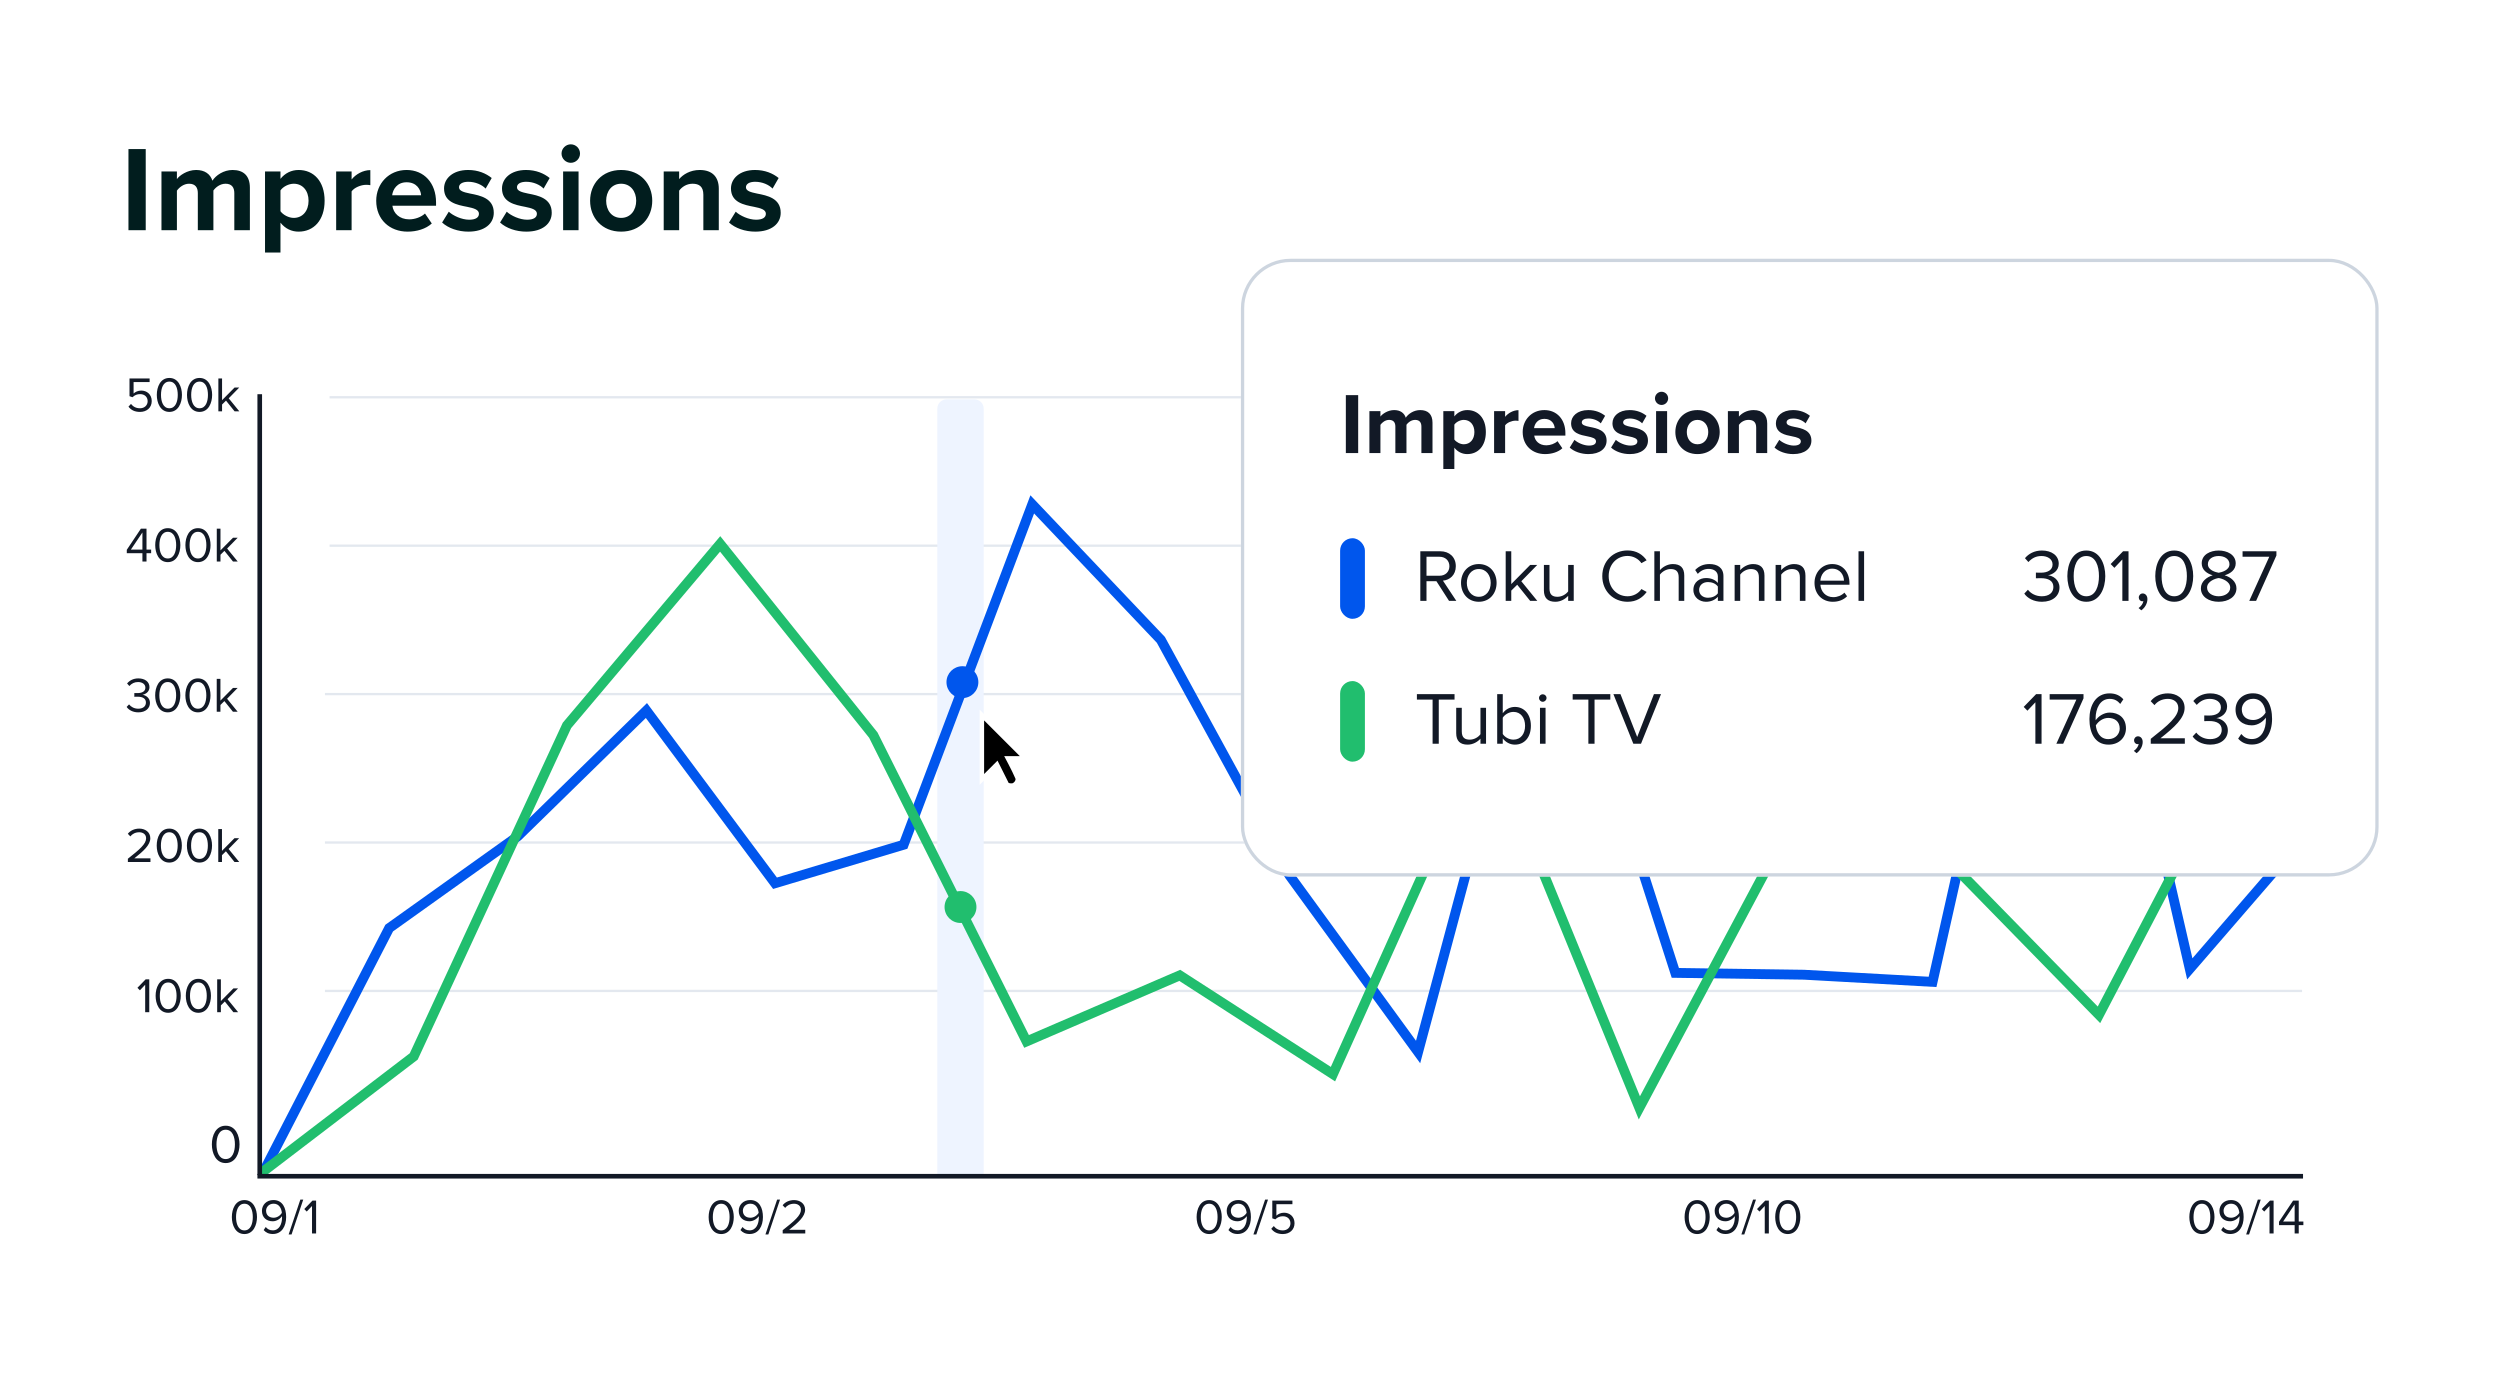 <svg width="447" height="248" viewBox="0 0 447 248" fill="none" xmlns="http://www.w3.org/2000/svg">
<g clip-path="url(#clip0_1973_15250)">
<rect width="445.754" height="248" transform="translate(0.377)" fill="white"/>
<path d="M20.064 48.777H284.735V216.984C284.735 218.816 283.25 220.301 281.418 220.301H23.382C21.55 220.301 20.064 218.816 20.064 216.984V48.777Z" fill="white"/>
<path d="M58.929 71.031H412.439" stroke="#E3E8EF" stroke-width="0.415"/>
<path d="M58.929 97.568H412.439" stroke="#E3E8EF" stroke-width="0.415"/>
<path d="M58.1 124.105H411.61" stroke="#E3E8EF" stroke-width="0.415"/>
<path d="M58.1 150.643H411.61" stroke="#E3E8EF" stroke-width="0.415"/>
<path d="M58.1 177.18H411.61" stroke="#E3E8EF" stroke-width="0.415"/>
<path d="M167.591 73.063C167.591 72.147 168.333 71.404 169.249 71.404H174.225C175.141 71.404 175.884 72.147 175.884 73.063V210.31H167.591V73.063Z" fill="#EEF4FF"/>
<path d="M41.455 217.608C41.455 216.171 42.089 214.575 43.702 214.575C45.307 214.575 45.95 216.171 45.95 217.608C45.95 219.036 45.307 220.649 43.702 220.649C42.089 220.649 41.455 219.036 41.455 217.608ZM45.201 217.608C45.201 216.435 44.822 215.227 43.702 215.227C42.583 215.227 42.204 216.435 42.204 217.608C42.204 218.78 42.583 219.996 43.702 219.996C44.822 219.996 45.201 218.78 45.201 217.608ZM47.143 219.935L47.513 219.388C47.813 219.741 48.166 219.988 48.774 219.988C49.964 219.988 50.431 218.798 50.431 217.687C50.431 217.608 50.431 217.528 50.422 217.449C50.166 217.854 49.514 218.366 48.765 218.366C47.707 218.366 46.834 217.74 46.834 216.488C46.834 215.474 47.61 214.566 48.888 214.566C50.537 214.566 51.163 216.003 51.163 217.608C51.163 219.194 50.422 220.64 48.774 220.64C48.024 220.64 47.513 220.358 47.143 219.935ZM50.396 216.858C50.334 216.127 49.946 215.219 48.924 215.219C48.024 215.219 47.575 215.906 47.575 216.462C47.575 217.325 48.174 217.731 48.932 217.731C49.514 217.731 50.087 217.378 50.396 216.858ZM51.611 220.719L53.7 214.487H54.22L52.131 220.719H51.611ZM55.788 220.543V215.633L54.845 216.629L54.404 216.179L55.876 214.663H56.52V220.543H55.788Z" fill="#121926"/>
<path d="M126.704 217.608C126.704 216.171 127.339 214.575 128.952 214.575C130.557 214.575 131.2 216.171 131.2 217.608C131.2 219.036 130.557 220.649 128.952 220.649C127.339 220.649 126.704 219.036 126.704 217.608ZM130.451 217.608C130.451 216.435 130.072 215.227 128.952 215.227C127.833 215.227 127.454 216.435 127.454 217.608C127.454 218.78 127.833 219.996 128.952 219.996C130.072 219.996 130.451 218.78 130.451 217.608ZM132.393 219.935L132.763 219.388C133.063 219.741 133.415 219.988 134.024 219.988C135.214 219.988 135.681 218.798 135.681 217.687C135.681 217.608 135.681 217.528 135.672 217.449C135.417 217.854 134.764 218.366 134.015 218.366C132.957 218.366 132.084 217.74 132.084 216.488C132.084 215.474 132.86 214.566 134.138 214.566C135.787 214.566 136.413 216.003 136.413 217.608C136.413 219.194 135.672 220.64 134.024 220.64C133.274 220.64 132.763 220.358 132.393 219.935ZM135.646 216.858C135.584 216.127 135.196 215.219 134.174 215.219C133.274 215.219 132.825 215.906 132.825 216.462C132.825 217.325 133.424 217.731 134.182 217.731C134.764 217.731 135.337 217.378 135.646 216.858ZM136.861 220.719L138.95 214.487H139.47L137.381 220.719H136.861ZM139.945 220.543V219.961C142.061 218.295 143.207 217.317 143.207 216.303C143.207 215.554 142.59 215.227 141.981 215.227C141.276 215.227 140.73 215.527 140.386 215.968L139.936 215.501C140.386 214.91 141.153 214.575 141.981 214.575C142.96 214.575 143.956 215.13 143.956 216.303C143.956 217.502 142.739 218.595 141.1 219.891H143.982V220.543H139.945Z" fill="#121926"/>
<path d="M213.954 217.608C213.954 216.171 214.589 214.575 216.202 214.575C217.807 214.575 218.45 216.171 218.45 217.608C218.45 219.036 217.807 220.649 216.202 220.649C214.589 220.649 213.954 219.036 213.954 217.608ZM217.701 217.608C217.701 216.435 217.322 215.227 216.202 215.227C215.083 215.227 214.704 216.435 214.704 217.608C214.704 218.78 215.083 219.996 216.202 219.996C217.322 219.996 217.701 218.78 217.701 217.608ZM219.643 219.935L220.013 219.388C220.313 219.741 220.665 219.988 221.274 219.988C222.464 219.988 222.931 218.798 222.931 217.687C222.931 217.608 222.931 217.528 222.922 217.449C222.667 217.854 222.014 218.366 221.265 218.366C220.207 218.366 219.334 217.74 219.334 216.488C219.334 215.474 220.11 214.566 221.388 214.566C223.037 214.566 223.663 216.003 223.663 217.608C223.663 219.194 222.922 220.64 221.274 220.64C220.524 220.64 220.013 220.358 219.643 219.935ZM222.896 216.858C222.834 216.127 222.446 215.219 221.424 215.219C220.524 215.219 220.075 215.906 220.075 216.462C220.075 217.325 220.674 217.731 221.432 217.731C222.014 217.731 222.587 217.378 222.896 216.858ZM224.111 220.719L226.2 214.487H226.72L224.631 220.719H224.111ZM227.301 219.706L227.75 219.221C228.138 219.714 228.65 219.996 229.372 219.996C230.175 219.996 230.73 219.45 230.73 218.736C230.73 217.96 230.175 217.466 229.381 217.466C228.861 217.466 228.42 217.634 228.024 218.022L227.486 217.837V214.663H231.083V215.316H228.218V217.361C228.5 217.079 229.002 216.832 229.593 216.832C230.571 216.832 231.462 217.502 231.462 218.709C231.462 219.908 230.554 220.649 229.372 220.649C228.376 220.649 227.742 220.287 227.301 219.706Z" fill="#121926"/>
<path d="M301.204 217.608C301.204 216.171 301.839 214.575 303.452 214.575C305.057 214.575 305.7 216.171 305.7 217.608C305.7 219.036 305.057 220.649 303.452 220.649C301.839 220.649 301.204 219.036 301.204 217.608ZM304.951 217.608C304.951 216.435 304.572 215.227 303.452 215.227C302.333 215.227 301.954 216.435 301.954 217.608C301.954 218.78 302.333 219.996 303.452 219.996C304.572 219.996 304.951 218.78 304.951 217.608ZM306.893 219.935L307.263 219.388C307.563 219.741 307.915 219.988 308.524 219.988C309.714 219.988 310.181 218.798 310.181 217.687C310.181 217.608 310.181 217.528 310.172 217.449C309.917 217.854 309.264 218.366 308.515 218.366C307.457 218.366 306.584 217.74 306.584 216.488C306.584 215.474 307.36 214.566 308.638 214.566C310.287 214.566 310.913 216.003 310.913 217.608C310.913 219.194 310.172 220.64 308.524 220.64C307.774 220.64 307.263 220.358 306.893 219.935ZM310.146 216.858C310.084 216.127 309.696 215.219 308.674 215.219C307.774 215.219 307.325 215.906 307.325 216.462C307.325 217.325 307.924 217.731 308.682 217.731C309.264 217.731 309.837 217.378 310.146 216.858ZM311.361 220.719L313.45 214.487H313.97L311.881 220.719H311.361ZM315.538 220.543V215.633L314.595 216.629L314.154 216.179L315.626 214.663H316.27V220.543H315.538ZM317.406 217.608C317.406 216.171 318.04 214.575 319.654 214.575C321.258 214.575 321.902 216.171 321.902 217.608C321.902 219.036 321.258 220.649 319.654 220.649C318.04 220.649 317.406 219.036 317.406 217.608ZM321.152 217.608C321.152 216.435 320.773 215.227 319.654 215.227C318.534 215.227 318.155 216.435 318.155 217.608C318.155 218.78 318.534 219.996 319.654 219.996C320.773 219.996 321.152 218.78 321.152 217.608Z" fill="#121926"/>
<path d="M391.454 217.608C391.454 216.171 392.089 214.575 393.702 214.575C395.307 214.575 395.95 216.171 395.95 217.608C395.95 219.036 395.307 220.649 393.702 220.649C392.089 220.649 391.454 219.036 391.454 217.608ZM395.201 217.608C395.201 216.435 394.822 215.227 393.702 215.227C392.583 215.227 392.204 216.435 392.204 217.608C392.204 218.78 392.583 219.996 393.702 219.996C394.822 219.996 395.201 218.78 395.201 217.608ZM397.143 219.935L397.513 219.388C397.813 219.741 398.165 219.988 398.774 219.988C399.964 219.988 400.431 218.798 400.431 217.687C400.431 217.608 400.431 217.528 400.422 217.449C400.167 217.854 399.514 218.366 398.765 218.366C397.707 218.366 396.834 217.74 396.834 216.488C396.834 215.474 397.61 214.566 398.888 214.566C400.537 214.566 401.163 216.003 401.163 217.608C401.163 219.194 400.422 220.64 398.774 220.64C398.024 220.64 397.513 220.358 397.143 219.935ZM400.396 216.858C400.334 216.127 399.946 215.219 398.924 215.219C398.024 215.219 397.575 215.906 397.575 216.462C397.575 217.325 398.174 217.731 398.932 217.731C399.514 217.731 400.087 217.378 400.396 216.858ZM401.611 220.719L403.7 214.487H404.22L402.131 220.719H401.611ZM405.788 220.543V215.633L404.845 216.629L404.404 216.179L405.876 214.663H406.52V220.543H405.788ZM410.283 220.543V219.053H407.488V218.445L410.009 214.663H411.014V218.41H411.843V219.053H411.014V220.543H410.283ZM410.283 215.342L408.22 218.41H410.283V215.342Z" fill="#121926"/>
<path d="M22.97 72.707L23.419 72.223C23.807 72.716 24.318 72.998 25.041 72.998C25.843 72.998 26.399 72.452 26.399 71.738C26.399 70.962 25.843 70.468 25.05 70.468C24.53 70.468 24.089 70.636 23.692 71.024L23.155 70.839V67.665H26.751V68.317H23.886V70.363C24.168 70.081 24.671 69.834 25.261 69.834C26.24 69.834 27.13 70.504 27.13 71.711C27.13 72.91 26.222 73.651 25.041 73.651C24.045 73.651 23.41 73.289 22.97 72.707ZM28.037 70.609C28.037 69.173 28.672 67.577 30.285 67.577C31.889 67.577 32.533 69.173 32.533 70.609C32.533 72.037 31.889 73.651 30.285 73.651C28.672 73.651 28.037 72.037 28.037 70.609ZM31.783 70.609C31.783 69.437 31.404 68.229 30.285 68.229C29.165 68.229 28.786 69.437 28.786 70.609C28.786 71.782 29.165 72.998 30.285 72.998C31.404 72.998 31.783 71.782 31.783 70.609ZM33.434 70.609C33.434 69.173 34.069 67.577 35.682 67.577C37.287 67.577 37.93 69.173 37.93 70.609C37.93 72.037 37.287 73.651 35.682 73.651C34.069 73.651 33.434 72.037 33.434 70.609ZM37.181 70.609C37.181 69.437 36.802 68.229 35.682 68.229C34.563 68.229 34.184 69.437 34.184 70.609C34.184 71.782 34.563 72.998 35.682 72.998C36.802 72.998 37.181 71.782 37.181 70.609ZM41.944 73.545L40.41 71.632L39.705 72.328V73.545H39.044V67.665H39.705V71.553L41.944 69.287H42.781L40.895 71.218L42.79 73.545H41.944Z" fill="#121926"/>
<path d="M25.464 100.404V98.915H22.67V98.306L25.191 94.525H26.196V98.271H27.024V98.915H26.196V100.404H25.464ZM25.464 95.203L23.401 98.271H25.464V95.203ZM27.753 97.469C27.753 96.032 28.387 94.436 30.001 94.436C31.605 94.436 32.248 96.032 32.248 97.469C32.248 98.897 31.605 100.51 30.001 100.51C28.387 100.51 27.753 98.897 27.753 97.469ZM31.499 97.469C31.499 96.296 31.12 95.089 30.001 95.089C28.881 95.089 28.502 96.296 28.502 97.469C28.502 98.641 28.881 99.858 30.001 99.858C31.12 99.858 31.499 98.641 31.499 97.469ZM33.15 97.469C33.15 96.032 33.785 94.436 35.398 94.436C37.003 94.436 37.646 96.032 37.646 97.469C37.646 98.897 37.003 100.51 35.398 100.51C33.785 100.51 33.15 98.897 33.15 97.469ZM36.897 97.469C36.897 96.296 36.518 95.089 35.398 95.089C34.279 95.089 33.9 96.296 33.9 97.469C33.9 98.641 34.279 99.858 35.398 99.858C36.518 99.858 36.897 98.641 36.897 97.469ZM41.66 100.404L40.126 98.491L39.421 99.188V100.404H38.76V94.525H39.421V98.412L41.66 96.147H42.497L40.611 98.077L42.506 100.404H41.66Z" fill="#121926"/>
<path d="M22.643 126.4L23.075 125.941C23.419 126.4 24.018 126.717 24.715 126.717C25.57 126.717 26.09 126.294 26.09 125.615C26.09 124.884 25.491 124.575 24.627 124.575C24.38 124.575 24.107 124.575 24.018 124.584V123.914C24.116 123.923 24.389 123.923 24.627 123.923C25.367 123.923 25.993 123.632 25.993 122.953C25.993 122.301 25.394 121.948 24.68 121.948C24.036 121.948 23.56 122.195 23.128 122.662L22.723 122.204C23.146 121.692 23.825 121.296 24.733 121.296C25.861 121.296 26.725 121.869 26.725 122.865C26.725 123.711 26.011 124.134 25.455 124.231C25.993 124.275 26.813 124.734 26.813 125.677C26.813 126.655 26.028 127.369 24.733 127.369C23.736 127.369 23.005 126.929 22.643 126.4ZM27.744 124.328C27.744 122.891 28.379 121.296 29.992 121.296C31.596 121.296 32.24 122.891 32.24 124.328C32.24 125.756 31.596 127.369 29.992 127.369C28.379 127.369 27.744 125.756 27.744 124.328ZM31.491 124.328C31.491 123.156 31.111 121.948 29.992 121.948C28.872 121.948 28.493 123.156 28.493 124.328C28.493 125.501 28.872 126.717 29.992 126.717C31.111 126.717 31.491 125.501 31.491 124.328ZM33.142 124.328C33.142 122.891 33.776 121.296 35.39 121.296C36.994 121.296 37.638 122.891 37.638 124.328C37.638 125.756 36.994 127.369 35.39 127.369C33.776 127.369 33.142 125.756 33.142 124.328ZM36.888 124.328C36.888 123.156 36.509 121.948 35.39 121.948C34.27 121.948 33.891 123.156 33.891 124.328C33.891 125.501 34.27 126.717 35.39 126.717C36.509 126.717 36.888 125.501 36.888 124.328ZM41.651 127.264L40.117 125.351L39.412 126.047V127.264H38.751V121.384H39.412V125.271L41.651 123.006H42.489L40.602 124.936L42.497 127.264H41.651Z" fill="#121926"/>
<path d="M22.864 154.123V153.541C24.979 151.875 26.125 150.897 26.125 149.883C26.125 149.134 25.508 148.808 24.9 148.808C24.195 148.808 23.648 149.107 23.305 149.548L22.855 149.081C23.305 148.49 24.071 148.155 24.9 148.155C25.878 148.155 26.875 148.711 26.875 149.883C26.875 151.082 25.658 152.175 24.018 153.471H26.901V154.123H22.864ZM28.02 151.188C28.02 149.751 28.654 148.155 30.267 148.155C31.872 148.155 32.515 149.751 32.515 151.188C32.515 152.616 31.872 154.229 30.267 154.229C28.654 154.229 28.02 152.616 28.02 151.188ZM31.766 151.188C31.766 150.015 31.387 148.808 30.267 148.808C29.148 148.808 28.769 150.015 28.769 151.188C28.769 152.36 29.148 153.577 30.267 153.577C31.387 153.577 31.766 152.36 31.766 151.188ZM33.417 151.188C33.417 149.751 34.052 148.155 35.665 148.155C37.269 148.155 37.913 149.751 37.913 151.188C37.913 152.616 37.269 154.229 35.665 154.229C34.052 154.229 33.417 152.616 33.417 151.188ZM37.164 151.188C37.164 150.015 36.785 148.808 35.665 148.808C34.545 148.808 34.166 150.015 34.166 151.188C34.166 152.36 34.545 153.577 35.665 153.577C36.785 153.577 37.164 152.36 37.164 151.188ZM41.926 154.123L40.393 152.21L39.688 152.907V154.123H39.026V148.243H39.688V152.131L41.926 149.865H42.764L40.877 151.796L42.773 154.123H41.926Z" fill="#121926"/>
<path d="M25.957 180.982V176.072L25.014 177.068L24.573 176.619L26.045 175.103H26.689V180.982H25.957ZM27.824 178.047C27.824 176.61 28.459 175.015 30.072 175.015C31.677 175.015 32.32 176.61 32.32 178.047C32.32 179.475 31.677 181.088 30.072 181.088C28.459 181.088 27.824 179.475 27.824 178.047ZM31.571 178.047C31.571 176.875 31.192 175.667 30.072 175.667C28.953 175.667 28.574 176.875 28.574 178.047C28.574 179.219 28.953 180.436 30.072 180.436C31.192 180.436 31.571 179.219 31.571 178.047ZM33.222 178.047C33.222 176.61 33.857 175.015 35.47 175.015C37.074 175.015 37.718 176.61 37.718 178.047C37.718 179.475 37.074 181.088 35.47 181.088C33.857 181.088 33.222 179.475 33.222 178.047ZM36.968 178.047C36.968 176.875 36.589 175.667 35.47 175.667C34.35 175.667 33.971 176.875 33.971 178.047C33.971 179.219 34.35 180.436 35.47 180.436C36.589 180.436 36.968 179.219 36.968 178.047ZM41.731 180.982L40.197 179.07L39.492 179.766V180.982H38.831V175.103H39.492V178.99L41.731 176.725H42.569L40.682 178.655L42.578 180.982H41.731Z" fill="#121926"/>
<path d="M37.882 204.613C37.882 203.032 38.58 201.277 40.355 201.277C42.12 201.277 42.828 203.032 42.828 204.613C42.828 206.184 42.12 207.958 40.355 207.958C38.58 207.958 37.882 206.184 37.882 204.613ZM42.003 204.613C42.003 203.323 41.586 201.995 40.355 201.995C39.123 201.995 38.706 203.323 38.706 204.613C38.706 205.902 39.123 207.241 40.355 207.241C41.586 207.241 42.003 205.902 42.003 204.613Z" fill="#121926"/>
<path d="M47.194 209.355L69.584 165.945L92.58 149.529L115.577 127.042L138.573 157.924L161.569 151.038L184.566 90.183L207.562 114.405L230.558 156.518L253.555 188.1L276.551 102.293L299.547 173.951L322.544 174.28L345.54 175.561L368.536 73.32L391.533 173.234L414.529 146.632" stroke="#0056ED" stroke-width="1.763"/>
<path d="M46.631 209.786L73.98 188.888L101.372 129.703L128.764 97.251L156.157 131.447L183.549 186.206L210.941 174.394L238.334 192.057L265.726 131.108L293.118 198.086L320.51 146.648L347.903 153.434L375.295 181.453L402.687 129.013M457.472 83.253L484.864 200.075L512.257 117.267L539.649 113.053L567.041 71.619L594.433 152.745L621.826 117.377L649.218 142.075L676.61 81.082L704.003 122.744" stroke="#21BE6E" stroke-width="1.763"/>
<circle cx="172.08" cy="121.968" r="2.851" fill="#0056ED"/>
<g clip-path="url(#clip1_1973_15250)">
<g filter="url(#filter0_d_1973_15250)">
<path d="M182.287 138.09C182.427 138.427 182.293 139.7 181.55 139.995C180.807 140.291 179.858 139.995 179.858 139.995L178.136 136.551L175.159 139.527V126.084L184.277 135.202H180.88C181.047 135.522 182.109 137.663 182.287 138.09Z" fill="white"/>
<path fill-rule="evenodd" clip-rule="evenodd" d="M175.958 128.012V137.598L178.355 135.201L180.352 139.196C180.352 139.196 180.892 139.368 181.151 139.196C181.409 139.023 181.666 138.676 181.55 138.397C181.001 137.078 179.553 134.403 179.553 134.403H182.349L175.958 128.012Z" fill="black"/>
</g>
</g>
<circle cx="171.737" cy="162.175" r="2.851" fill="#21BE6E"/>
<g filter="url(#filter1_dd_1973_15250)">
<rect x="221.875" y="39.615" width="203.42" height="110.452" rx="8.869" fill="white"/>
<rect x="222.169" y="39.909" width="202.832" height="109.865" rx="8.575" stroke="#CDD5DF" stroke-width="0.588"/>
<path d="M240.637 74.353V64.001H242.841V74.353H240.637ZM254.146 74.353V69.62C254.146 68.921 253.835 68.425 253.028 68.425C252.33 68.425 251.756 68.89 251.476 69.294V74.353H249.49V69.62C249.49 68.921 249.179 68.425 248.372 68.425C247.689 68.425 247.115 68.89 246.82 69.309V74.353H244.849V66.857H246.82V67.835C247.131 67.385 248.124 66.671 249.272 66.671C250.374 66.671 251.073 67.183 251.352 68.037C251.787 67.354 252.78 66.671 253.928 66.671C255.31 66.671 256.132 67.4 256.132 68.937V74.353H254.146ZM260.037 77.209H258.066V66.857H260.037V67.804C260.611 67.075 261.433 66.671 262.349 66.671C264.274 66.671 265.67 68.099 265.67 70.598C265.67 73.096 264.274 74.54 262.349 74.54C261.464 74.54 260.642 74.167 260.037 73.391V77.209ZM263.622 70.598C263.622 69.309 262.861 68.425 261.728 68.425C261.092 68.425 260.363 68.797 260.037 69.278V71.932C260.363 72.398 261.092 72.786 261.728 72.786C262.861 72.786 263.622 71.901 263.622 70.598ZM267.144 74.353V66.857H269.115V67.882C269.643 67.214 270.574 66.686 271.505 66.686V68.611C271.366 68.58 271.18 68.564 270.962 68.564C270.31 68.564 269.441 68.921 269.115 69.403V74.353H267.144ZM272.256 70.598C272.256 68.425 273.855 66.671 276.136 66.671C278.371 66.671 279.892 68.347 279.892 70.799V71.234H274.32C274.444 72.181 275.205 72.972 276.477 72.972C277.176 72.972 277.998 72.693 278.48 72.227L279.349 73.5C278.588 74.198 277.424 74.54 276.26 74.54C273.979 74.54 272.256 73.003 272.256 70.598ZM276.136 68.239C274.91 68.239 274.382 69.154 274.289 69.899H277.983C277.936 69.185 277.44 68.239 276.136 68.239ZM280.664 73.376L281.517 71.994C282.061 72.507 283.178 73.019 284.109 73.019C284.963 73.019 285.366 72.724 285.366 72.258C285.366 71.731 284.715 71.544 283.861 71.374C282.573 71.125 280.912 70.815 280.912 69.03C280.912 67.773 282.014 66.671 283.985 66.671C285.258 66.671 286.267 67.106 286.996 67.695L286.22 69.046C285.77 68.564 284.916 68.176 284.001 68.176C283.287 68.176 282.821 68.44 282.821 68.875C282.821 69.341 283.411 69.511 284.249 69.682C285.537 69.93 287.26 70.272 287.26 72.134C287.26 73.515 286.096 74.54 284.016 74.54C282.712 74.54 281.455 74.105 280.664 73.376ZM288.06 73.376L288.914 71.994C289.457 72.507 290.574 73.019 291.506 73.019C292.359 73.019 292.763 72.724 292.763 72.258C292.763 71.731 292.111 71.544 291.257 71.374C289.969 71.125 288.308 70.815 288.308 69.03C288.308 67.773 289.41 66.671 291.382 66.671C292.654 66.671 293.663 67.106 294.392 67.695L293.616 69.046C293.166 68.564 292.313 68.176 291.397 68.176C290.683 68.176 290.217 68.44 290.217 68.875C290.217 69.341 290.807 69.511 291.645 69.682C292.934 69.93 294.656 70.272 294.656 72.134C294.656 73.515 293.492 74.54 291.413 74.54C290.109 74.54 288.852 74.105 288.06 73.376ZM297.086 65.755C296.45 65.755 295.907 65.228 295.907 64.576C295.907 63.924 296.45 63.396 297.086 63.396C297.738 63.396 298.266 63.924 298.266 64.576C298.266 65.228 297.738 65.755 297.086 65.755ZM296.108 74.353V66.857H298.079V74.353H296.108ZM303.51 74.54C301.043 74.54 299.553 72.739 299.553 70.598C299.553 68.471 301.043 66.671 303.51 66.671C305.994 66.671 307.484 68.471 307.484 70.598C307.484 72.739 305.994 74.54 303.51 74.54ZM303.51 72.786C304.737 72.786 305.435 71.777 305.435 70.598C305.435 69.434 304.737 68.425 303.51 68.425C302.284 68.425 301.601 69.434 301.601 70.598C301.601 71.777 302.284 72.786 303.51 72.786ZM314.006 74.353V69.822C314.006 68.782 313.462 68.425 312.624 68.425C311.848 68.425 311.243 68.859 310.917 69.309V74.353H308.946V66.857H310.917V67.835C311.398 67.261 312.314 66.671 313.54 66.671C315.185 66.671 315.977 67.602 315.977 69.061V74.353H314.006ZM317.282 73.376L318.136 71.994C318.679 72.507 319.796 73.019 320.727 73.019C321.581 73.019 321.985 72.724 321.985 72.258C321.985 71.731 321.333 71.544 320.479 71.374C319.191 71.125 317.53 70.815 317.53 69.03C317.53 67.773 318.632 66.671 320.603 66.671C321.876 66.671 322.885 67.106 323.614 67.695L322.838 69.046C322.388 68.564 321.534 68.176 320.619 68.176C319.905 68.176 319.439 68.44 319.439 68.875C319.439 69.341 320.029 69.511 320.867 69.682C322.155 69.93 323.878 70.272 323.878 72.134C323.878 73.515 322.714 74.54 320.634 74.54C319.331 74.54 318.073 74.105 317.282 73.376Z" fill="#121926"/>
<rect x="239.612" y="89.582" width="4.434" height="14.412" rx="2.217" fill="#0056ED"/>
<path d="M259.088 100.787L256.826 97.262H255.057V100.787H253.953V91.914H257.518C259.141 91.914 260.298 92.952 260.298 94.588C260.298 96.184 259.207 97.062 257.997 97.169L260.391 100.787H259.088ZM259.154 94.588C259.154 93.59 258.436 92.898 257.385 92.898H255.057V96.291H257.385C258.436 96.291 259.154 95.586 259.154 94.588ZM264.411 100.947C262.455 100.947 261.231 99.43 261.231 97.568C261.231 95.705 262.455 94.202 264.411 94.202C266.366 94.202 267.59 95.705 267.59 97.568C267.59 99.43 266.366 100.947 264.411 100.947ZM264.411 100.055C265.781 100.055 266.539 98.885 266.539 97.568C266.539 96.264 265.781 95.093 264.411 95.093C263.04 95.093 262.269 96.264 262.269 97.568C262.269 98.885 263.04 100.055 264.411 100.055ZM273.593 100.787L271.279 97.9L270.214 98.951V100.787H269.217V91.914H270.214V97.781L273.593 94.362H274.857L272.01 97.275L274.87 100.787H273.593ZM280.387 100.787V99.882C279.895 100.441 279.056 100.947 278.099 100.947C276.755 100.947 276.05 100.295 276.05 98.898V94.362H277.048V98.592C277.048 99.723 277.62 100.055 278.484 100.055C279.269 100.055 280.014 99.603 280.387 99.084V94.362H281.384V100.787H280.387ZM291.011 100.947C288.496 100.947 286.487 99.084 286.487 96.357C286.487 93.63 288.496 91.768 291.011 91.768C292.62 91.768 293.711 92.526 294.416 93.524L293.485 94.042C292.979 93.297 292.061 92.752 291.011 92.752C289.108 92.752 287.632 94.242 287.632 96.357C287.632 98.459 289.108 99.962 291.011 99.962C292.061 99.962 292.979 99.43 293.485 98.672L294.429 99.191C293.684 100.202 292.62 100.947 291.011 100.947ZM300.147 100.787V96.557C300.147 95.426 299.561 95.093 298.697 95.093C297.925 95.093 297.18 95.572 296.794 96.091V100.787H295.797V91.914H296.794V95.293C297.247 94.761 298.125 94.202 299.096 94.202C300.44 94.202 301.145 94.854 301.145 96.251V100.787H300.147ZM307.154 100.787V100.055C306.622 100.641 305.891 100.947 305.026 100.947C303.935 100.947 302.778 100.215 302.778 98.818C302.778 97.382 303.935 96.703 305.026 96.703C305.904 96.703 306.636 96.982 307.154 97.581V96.424C307.154 95.559 306.463 95.067 305.531 95.067C304.76 95.067 304.135 95.346 303.563 95.958L303.097 95.266C303.789 94.548 304.613 94.202 305.664 94.202C307.021 94.202 308.152 94.814 308.152 96.371V100.787H307.154ZM307.154 99.43V98.22C306.769 97.688 306.09 97.421 305.385 97.421C304.454 97.421 303.802 98.007 303.802 98.832C303.802 99.643 304.454 100.228 305.385 100.228C306.09 100.228 306.769 99.962 307.154 99.43ZM314.489 100.787V96.583C314.489 95.453 313.917 95.093 313.052 95.093C312.267 95.093 311.522 95.572 311.15 96.091V100.787H310.152V94.362H311.15V95.293C311.602 94.761 312.48 94.202 313.438 94.202C314.782 94.202 315.487 94.88 315.487 96.277V100.787H314.489ZM321.816 100.787V96.583C321.816 95.453 321.244 95.093 320.379 95.093C319.594 95.093 318.849 95.572 318.477 96.091V100.787H317.479V94.362H318.477V95.293C318.929 94.761 319.807 94.202 320.765 94.202C322.109 94.202 322.814 94.88 322.814 96.277V100.787H321.816ZM324.434 97.568C324.434 95.705 325.764 94.202 327.6 94.202C329.542 94.202 330.686 95.719 330.686 97.648V97.9H325.485C325.565 99.111 326.416 100.122 327.799 100.122C328.531 100.122 329.276 99.829 329.782 99.311L330.261 99.962C329.622 100.601 328.757 100.947 327.706 100.947C325.804 100.947 324.434 99.576 324.434 97.568ZM327.587 95.027C326.216 95.027 325.538 96.184 325.485 97.169H329.702C329.689 96.211 329.05 95.027 327.587 95.027ZM332.302 100.787V91.914H333.3V100.787H332.302Z" fill="#121926"/>
<rect x="239.612" y="115.125" width="4.434" height="14.412" rx="2.217" fill="#21BE6E"/>
<path d="M256.148 126.33V118.441H253.341V117.457H260.072V118.441H257.252V126.33H256.148ZM264.706 126.33V125.425C264.214 125.984 263.376 126.49 262.418 126.49C261.075 126.49 260.369 125.838 260.369 124.441V119.905H261.367V124.135C261.367 125.266 261.939 125.598 262.804 125.598C263.589 125.598 264.334 125.146 264.706 124.627V119.905H265.704V126.33H264.706ZM267.697 126.33V117.457H268.694V120.876C269.213 120.171 269.985 119.745 270.863 119.745C272.539 119.745 273.723 121.075 273.723 123.124C273.723 125.213 272.539 126.49 270.863 126.49C269.958 126.49 269.173 126.024 268.694 125.372V126.33H267.697ZM268.694 124.587C269.04 125.146 269.825 125.598 270.61 125.598C271.914 125.598 272.685 124.547 272.685 123.124C272.685 121.701 271.914 120.636 270.61 120.636C269.825 120.636 269.04 121.115 268.694 121.674V124.587ZM275.841 118.827C275.481 118.827 275.175 118.521 275.175 118.149C275.175 117.776 275.481 117.484 275.841 117.484C276.213 117.484 276.519 117.776 276.519 118.149C276.519 118.521 276.213 118.827 275.841 118.827ZM275.348 126.33V119.905H276.346V126.33H275.348ZM284.001 126.33V118.441H281.194V117.457H287.925V118.441H285.105V126.33H284.001ZM292.04 126.33L288.475 117.457H289.739L292.732 125.119L295.725 117.457H296.989L293.41 126.33H292.04Z" fill="#121926"/>
<path d="M361.943 99.483L362.595 98.792C363.114 99.483 364.019 99.962 365.07 99.962C366.36 99.962 367.145 99.324 367.145 98.299C367.145 97.195 366.24 96.73 364.937 96.73C364.564 96.73 364.152 96.73 364.019 96.743V95.732C364.165 95.745 364.577 95.745 364.937 95.745C366.054 95.745 366.999 95.306 366.999 94.282C366.999 93.297 366.094 92.765 365.016 92.765C364.045 92.765 363.327 93.138 362.675 93.843L362.063 93.151C362.702 92.38 363.726 91.781 365.096 91.781C366.799 91.781 368.103 92.646 368.103 94.149C368.103 95.426 367.025 96.064 366.187 96.211C366.999 96.277 368.236 96.969 368.236 98.393C368.236 99.869 367.052 100.947 365.096 100.947C363.593 100.947 362.489 100.282 361.943 99.483ZM369.641 96.357C369.641 94.189 370.599 91.781 373.033 91.781C375.455 91.781 376.426 94.189 376.426 96.357C376.426 98.512 375.455 100.947 373.033 100.947C370.599 100.947 369.641 98.512 369.641 96.357ZM375.295 96.357C375.295 94.588 374.723 92.765 373.033 92.765C371.344 92.765 370.772 94.588 370.772 96.357C370.772 98.126 371.344 99.962 373.033 99.962C374.723 99.962 375.295 98.126 375.295 96.357ZM379.476 100.787V93.377L378.053 94.88L377.388 94.202L379.609 91.914H380.58V100.787H379.476ZM382.867 102.477L382.374 102.064C382.8 101.785 383.186 101.266 383.239 100.827C383.213 100.84 383.119 100.854 383.053 100.854C382.68 100.854 382.414 100.574 382.414 100.175C382.414 99.789 382.72 99.457 383.119 99.457C383.558 99.457 383.958 99.829 383.958 100.468C383.958 101.279 383.479 102.038 382.867 102.477ZM385.361 96.357C385.361 94.189 386.318 91.781 388.753 91.781C391.174 91.781 392.145 94.189 392.145 96.357C392.145 98.512 391.174 100.947 388.753 100.947C386.318 100.947 385.361 98.512 385.361 96.357ZM391.014 96.357C391.014 94.588 390.442 92.765 388.753 92.765C387.063 92.765 386.491 94.588 386.491 96.357C386.491 98.126 387.063 99.962 388.753 99.962C390.442 99.962 391.014 98.126 391.014 96.357ZM393.519 98.539C393.519 97.355 394.53 96.543 395.635 96.211C394.61 95.918 393.666 95.253 393.666 94.082C393.666 92.486 395.222 91.781 396.699 91.781C398.162 91.781 399.745 92.486 399.745 94.082C399.745 95.253 398.787 95.918 397.763 96.211C398.867 96.543 399.878 97.355 399.878 98.539C399.878 100.042 398.442 100.947 396.699 100.947C394.943 100.947 393.519 100.055 393.519 98.539ZM398.628 94.229C398.628 93.311 397.763 92.765 396.699 92.765C395.621 92.765 394.77 93.311 394.77 94.229C394.77 95.306 396.167 95.665 396.699 95.758C397.244 95.665 398.628 95.306 398.628 94.229ZM398.761 98.419C398.761 97.262 397.244 96.77 396.699 96.703C396.153 96.77 394.624 97.262 394.624 98.419C394.624 99.377 395.595 99.962 396.699 99.962C397.79 99.962 398.761 99.377 398.761 98.419ZM402.167 100.787L405.746 92.898H400.97V91.914H407.023V92.672L403.391 100.787H402.167Z" fill="#121926"/>
<path d="M363.926 126.33V118.92L362.502 120.424L361.837 119.745L364.059 117.457H365.03V126.33H363.926ZM367.675 126.33L371.254 118.441H366.478V117.457H372.531V118.215L368.899 126.33H367.675ZM373.59 121.913C373.59 119.506 374.708 117.324 377.196 117.324C378.34 117.324 379.111 117.763 379.657 118.388L379.098 119.213C378.646 118.681 378.127 118.308 377.196 118.308C375.48 118.308 374.695 120.051 374.695 121.794C374.695 121.913 374.695 122.02 374.708 122.14C375.094 121.528 376.078 120.756 377.222 120.756C378.819 120.756 380.122 121.701 380.122 123.59C380.122 125.133 378.952 126.49 377.009 126.49C374.535 126.49 373.59 124.321 373.59 121.913ZM379.005 123.63C379.005 122.326 378.1 121.714 376.956 121.714C376.078 121.714 375.227 122.259 374.735 123.044C374.841 124.148 375.426 125.505 376.969 125.505C378.34 125.505 379.005 124.481 379.005 123.63ZM382.022 128.02L381.53 127.607C381.956 127.328 382.342 126.809 382.395 126.37C382.368 126.383 382.275 126.397 382.208 126.397C381.836 126.397 381.57 126.117 381.57 125.718C381.57 125.332 381.876 125 382.275 125C382.714 125 383.113 125.372 383.113 126.011C383.113 126.822 382.634 127.581 382.022 128.02ZM384.556 126.33V125.452C387.749 122.938 389.478 121.461 389.478 119.931C389.478 118.801 388.547 118.308 387.629 118.308C386.565 118.308 385.74 118.761 385.221 119.426L384.543 118.721C385.221 117.829 386.379 117.324 387.629 117.324C389.106 117.324 390.609 118.162 390.609 119.931C390.609 121.741 388.773 123.39 386.299 125.346H390.649V126.33H384.556ZM392.044 125.026L392.696 124.335C393.215 125.026 394.12 125.505 395.17 125.505C396.461 125.505 397.246 124.867 397.246 123.842C397.246 122.738 396.341 122.273 395.037 122.273C394.665 122.273 394.253 122.273 394.12 122.286V121.275C394.266 121.288 394.678 121.288 395.037 121.288C396.155 121.288 397.099 120.849 397.099 119.825C397.099 118.84 396.195 118.308 395.117 118.308C394.146 118.308 393.428 118.681 392.776 119.386L392.164 118.694C392.803 117.923 393.827 117.324 395.197 117.324C396.9 117.324 398.204 118.189 398.204 119.692C398.204 120.969 397.126 121.607 396.288 121.754C397.099 121.82 398.337 122.512 398.337 123.936C398.337 125.412 397.153 126.49 395.197 126.49C393.694 126.49 392.59 125.825 392.044 125.026ZM400.181 125.412L400.74 124.587C401.192 125.119 401.724 125.492 402.642 125.492C404.438 125.492 405.143 123.696 405.143 122.02C405.143 121.9 405.143 121.78 405.13 121.661C404.744 122.273 403.759 123.044 402.629 123.044C401.032 123.044 399.715 122.1 399.715 120.211C399.715 118.681 400.886 117.311 402.815 117.311C405.303 117.311 406.247 119.479 406.247 121.9C406.247 124.295 405.13 126.476 402.642 126.476C401.511 126.476 400.74 126.051 400.181 125.412ZM405.09 120.769C404.997 119.665 404.411 118.295 402.868 118.295C401.511 118.295 400.833 119.333 400.833 120.171C400.833 121.474 401.737 122.086 402.881 122.086C403.759 122.086 404.624 121.554 405.09 120.769Z" fill="#121926"/>
</g>
<path d="M22.968 41.156V26.653H26.056V41.156H22.968ZM41.895 41.156V34.524C41.895 33.546 41.46 32.85 40.329 32.85C39.351 32.85 38.546 33.502 38.155 34.068V41.156H35.371V34.524C35.371 33.546 34.937 32.85 33.806 32.85C32.849 32.85 32.045 33.502 31.631 34.089V41.156H28.87V30.654H31.631V32.024C32.066 31.393 33.458 30.393 35.067 30.393C36.611 30.393 37.589 31.11 37.981 32.306C38.59 31.35 39.981 30.393 41.59 30.393C43.526 30.393 44.678 31.415 44.678 33.568V41.156H41.895ZM50.148 45.157H47.386V30.654H50.148V31.98C50.952 30.958 52.105 30.393 53.388 30.393C56.084 30.393 58.041 32.393 58.041 35.894C58.041 39.395 56.084 41.417 53.388 41.417C52.148 41.417 50.996 40.895 50.148 39.808V45.157ZM55.171 35.894C55.171 34.089 54.105 32.85 52.518 32.85C51.627 32.85 50.605 33.372 50.148 34.046V37.764C50.605 38.416 51.627 38.96 52.518 38.96C54.105 38.96 55.171 37.721 55.171 35.894ZM60.106 41.156V30.654H62.867V32.089C63.607 31.154 64.911 30.415 66.216 30.415V33.111C66.02 33.068 65.759 33.046 65.455 33.046C64.542 33.046 63.324 33.546 62.867 34.22V41.156H60.106ZM67.267 35.894C67.267 32.85 69.507 30.393 72.703 30.393C75.834 30.393 77.965 32.741 77.965 36.177V36.786H70.159C70.333 38.112 71.399 39.221 73.182 39.221C74.16 39.221 75.313 38.83 75.987 38.177L77.204 39.96C76.139 40.939 74.508 41.417 72.877 41.417C69.681 41.417 67.267 39.264 67.267 35.894ZM72.703 32.589C70.986 32.589 70.246 33.872 70.116 34.916H75.291C75.226 33.916 74.53 32.589 72.703 32.589ZM79.047 39.786L80.243 37.851C81.004 38.569 82.569 39.286 83.874 39.286C85.07 39.286 85.635 38.873 85.635 38.221C85.635 37.481 84.722 37.221 83.526 36.981C81.721 36.633 79.395 36.199 79.395 33.698C79.395 31.937 80.939 30.393 83.7 30.393C85.483 30.393 86.896 31.002 87.918 31.828L86.831 33.72C86.201 33.046 85.005 32.502 83.722 32.502C82.722 32.502 82.069 32.872 82.069 33.481C82.069 34.133 82.895 34.372 84.07 34.611C85.874 34.959 88.288 35.438 88.288 38.047C88.288 39.982 86.657 41.417 83.743 41.417C81.917 41.417 80.156 40.808 79.047 39.786ZM89.409 39.786L90.605 37.851C91.366 38.569 92.932 39.286 94.236 39.286C95.432 39.286 95.998 38.873 95.998 38.221C95.998 37.481 95.084 37.221 93.888 36.981C92.084 36.633 89.757 36.199 89.757 33.698C89.757 31.937 91.301 30.393 94.062 30.393C95.845 30.393 97.259 31.002 98.281 31.828L97.194 33.72C96.563 33.046 95.367 32.502 94.084 32.502C93.084 32.502 92.432 32.872 92.432 33.481C92.432 34.133 93.258 34.372 94.432 34.611C96.237 34.959 98.65 35.438 98.65 38.047C98.65 39.982 97.02 41.417 94.106 41.417C92.279 41.417 90.518 40.808 89.409 39.786ZM102.055 29.11C101.163 29.11 100.402 28.371 100.402 27.457C100.402 26.544 101.163 25.805 102.055 25.805C102.968 25.805 103.707 26.544 103.707 27.457C103.707 28.371 102.968 29.11 102.055 29.11ZM100.685 41.156V30.654H103.446V41.156H100.685ZM111.055 41.417C107.598 41.417 105.511 38.895 105.511 35.894C105.511 32.915 107.598 30.393 111.055 30.393C114.534 30.393 116.622 32.915 116.622 35.894C116.622 38.895 114.534 41.417 111.055 41.417ZM111.055 38.96C112.773 38.96 113.752 37.547 113.752 35.894C113.752 34.263 112.773 32.85 111.055 32.85C109.337 32.85 108.381 34.263 108.381 35.894C108.381 37.547 109.337 38.96 111.055 38.96ZM125.759 41.156V34.807C125.759 33.35 124.998 32.85 123.824 32.85C122.737 32.85 121.889 33.459 121.432 34.089V41.156H118.67V30.654H121.432V32.024C122.106 31.219 123.389 30.393 125.107 30.393C127.412 30.393 128.521 31.698 128.521 33.742V41.156H125.759ZM130.349 39.786L131.545 37.851C132.306 38.569 133.872 39.286 135.176 39.286C136.372 39.286 136.938 38.873 136.938 38.221C136.938 37.481 136.024 37.221 134.828 36.981C133.024 36.633 130.697 36.199 130.697 33.698C130.697 31.937 132.241 30.393 135.002 30.393C136.785 30.393 138.199 31.002 139.221 31.828L138.134 33.72C137.503 33.046 136.307 32.502 135.024 32.502C134.024 32.502 133.372 32.872 133.372 33.481C133.372 34.133 134.198 34.372 135.372 34.611C137.177 34.959 139.59 35.438 139.59 38.047C139.59 39.982 137.96 41.417 135.046 41.417C133.219 41.417 131.458 40.808 130.349 39.786Z" fill="#011D1E"/>
<path d="M46.028 210.311H411.782" stroke="#121926" stroke-width="0.829"/>
<path d="M46.442 70.484V210.108" stroke="#121926" stroke-width="0.829"/>
</g>
<defs>
<filter id="filter0_d_1973_15250" x="173.721" y="125.445" width="11.994" height="16.919" filterUnits="userSpaceOnUse" color-interpolation-filters="sRGB">
<feFlood flood-opacity="0" result="BackgroundImageFix"/>
<feColorMatrix in="SourceAlpha" type="matrix" values="0 0 0 0 0 0 0 0 0 0 0 0 0 0 0 0 0 0 127 0" result="hardAlpha"/>
<feOffset dy="0.799"/>
<feGaussianBlur stdDeviation="0.719"/>
<feColorMatrix type="matrix" values="0 0 0 0 0 0 0 0 0 0 0 0 0 0 0 0 0 0 0.65 0"/>
<feBlend mode="normal" in2="BackgroundImageFix" result="effect1_dropShadow_1973_15250"/>
<feBlend mode="normal" in="SourceGraphic" in2="effect1_dropShadow_1973_15250" result="shape"/>
</filter>
<filter id="filter1_dd_1973_15250" x="215.223" y="37.398" width="216.723" height="123.756" filterUnits="userSpaceOnUse" color-interpolation-filters="sRGB">
<feFlood flood-opacity="0" result="BackgroundImageFix"/>
<feColorMatrix in="SourceAlpha" type="matrix" values="0 0 0 0 0 0 0 0 0 0 0 0 0 0 0 0 0 0 127 0" result="hardAlpha"/>
<feMorphology radius="2.217" operator="erode" in="SourceAlpha" result="effect1_dropShadow_1973_15250"/>
<feOffset dy="2.217"/>
<feGaussianBlur stdDeviation="2.217"/>
<feColorMatrix type="matrix" values="0 0 0 0 0.106 0 0 0 0 0.106 0 0 0 0 0.106 0 0 0 0.06 0"/>
<feBlend mode="normal" in2="BackgroundImageFix" result="effect1_dropShadow_1973_15250"/>
<feColorMatrix in="SourceAlpha" type="matrix" values="0 0 0 0 0 0 0 0 0 0 0 0 0 0 0 0 0 0 127 0" result="hardAlpha"/>
<feMorphology radius="2.217" operator="erode" in="SourceAlpha" result="effect2_dropShadow_1973_15250"/>
<feOffset dy="4.434"/>
<feGaussianBlur stdDeviation="4.434"/>
<feColorMatrix type="matrix" values="0 0 0 0 0.106 0 0 0 0 0.106 0 0 0 0 0.106 0 0 0 0.1 0"/>
<feBlend mode="normal" in2="effect1_dropShadow_1973_15250" result="effect2_dropShadow_1973_15250"/>
<feBlend mode="normal" in="SourceGraphic" in2="effect2_dropShadow_1973_15250" result="shape"/>
</filter>
<clipPath id="clip0_1973_15250">
<rect width="445.754" height="248" fill="white" transform="translate(0.377)"/>
</clipPath>
<clipPath id="clip1_1973_15250">
<rect width="19.172" height="19.172" fill="white" transform="translate(169.457 123.578)"/>
</clipPath>
</defs>
</svg>
